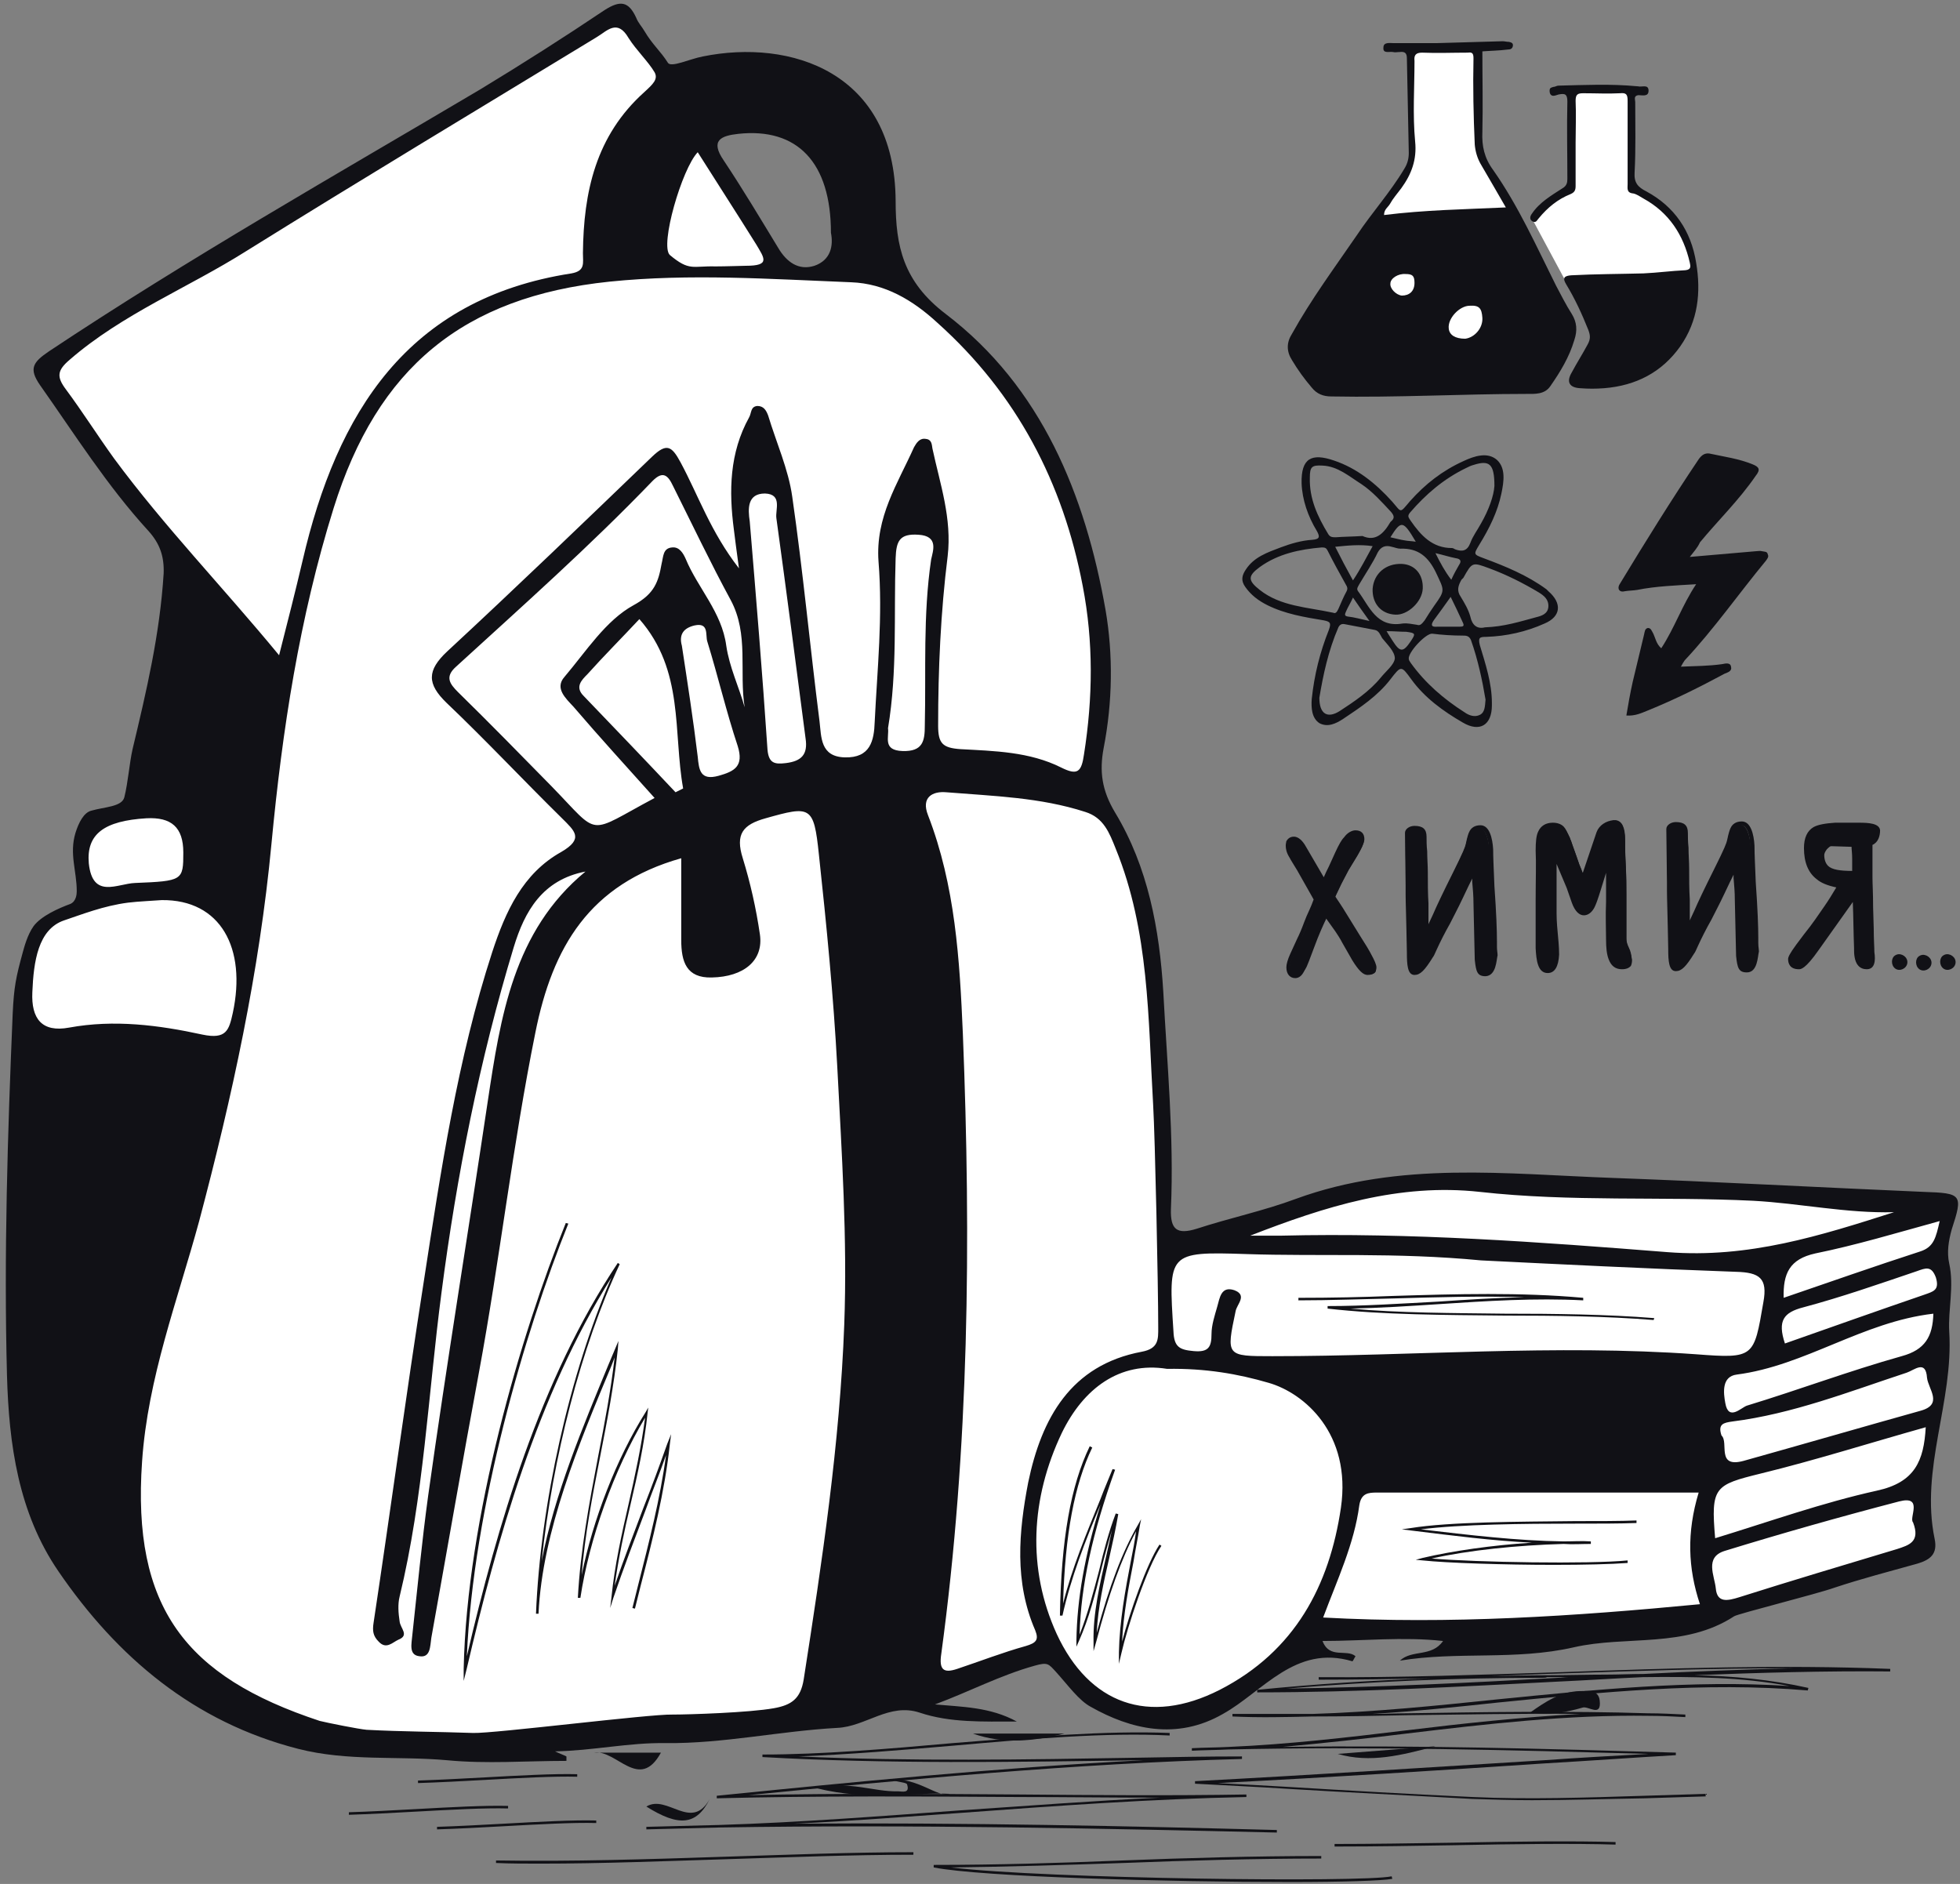 <svg height="297" viewBox="0 0 309 297" width="309" xmlns="http://www.w3.org/2000/svg"><rect x="0" y="0" width="309" height="297" fill="#808080" stroke="none"/><g fill="none" fill-rule="evenodd"><g fill="#111116"><g transform="translate(202 130)"><path d="m13.9 23.6c-.5 0-1.3-.7-2.1-2.2l-1.6-2.7c-.3-.6-.7-1.2-1.1-1.8l-1.8-2.5c-.7 1.4-1.4 3-2.1 4.9s-1.1 2.9-1.2 3.1c-.5 1-1.1 1.5-1.6 1.5-.7 0-1.1-.5-1.1-1.4 0-.4.2-1.1.6-1.9l1.1-2.4c.4-.8.9-2 1.5-3.6.7-1.6 1.1-2.5 1.2-2.7l-2.4-4.2c-.8-1.2-1.3-2.1-1.5-2.5-.4-.7-.6-1.2-.5-1.7 0-.3.1-.5.1-.6.2-.3.5-.5.9-.5.5 0 1.1.5 1.6 1.4l.9 1.6 2.1 3.7c.3-.6.6-1.4 1-2.2l1-2.1c.6-1.1 1-1.9 1.4-2.3.5-.6 1-1 1.6-1 .7 0 1.1.4 1.1 1.1 0 .4-.3 1.1-1 2.3l-1.4 2.3-1.1 2.1-1.1 2.3c.4.5 1 1.5 1.9 2.9l2.1 3.4c.9 1.4 1.5 2.4 1.8 3 .5.9.7 1.5.7 1.9.1.4-.2.8-1 .8z"/><path d="m2.2 24.2c-.8 0-1.4-.6-1.4-1.7 0-.5.2-1.2.6-2.1l1.1-2.4c.3-.6.7-1.5 1.1-2.6l.4-1c.7-1.5 1-2.3 1.1-2.6l-2.6-4.6c-.6-1-1-1.6-1.2-2-.5-.8-.6-1.4-.6-1.9 0-.3.1-.6.1-.7.2-.3.5-.7 1.2-.7.6 0 1.3.5 1.9 1.6l2.8 4.8c.2-.5.5-1.1.8-1.7l1-2.2c.6-1.3 1-2 1.4-2.4.5-.7 1.2-1.1 1.8-1.1.9 0 1.4.5 1.4 1.4 0 .3-.1.8-1.1 2.5l-1.4 2.3-1.1 2.1-1 2.1c.3.5.9 1.3 1.8 2.8l2.1 3.4c.9 1.4 1.5 2.4 1.8 3 .5.9.8 1.6.8 2 0 .5-.2 1.2-1.4 1.2-.7 0-1.4-.7-2.4-2.3l-1.6-2.8c-.3-.6-.7-1.2-1.1-1.8l-1.5-2.1c-.6 1.2-1.2 2.6-1.9 4.4-.6 1.7-1.1 2.9-1.2 3.1-.4 1.7-1.2 2-1.7 2zm0-21.6c-.4 0-.6.2-.6.4 0 0-.1.2-.1.5-.1.4.1.9.5 1.5.2.4.6 1 1.2 2l.3.5 2.4 4.3-.1.1c-.1.2-.6 1.4-1.2 2.7l-.4 1c-.5 1.1-.8 2-1.1 2.6l-1.1 2.4c-.4.8-.6 1.4-.6 1.8 0 .3.1 1.1.8 1.1.5 0 1-.5 1.4-1.3.1-.2.5-1.2 1.2-3.1.9-2.2 1.5-3.7 2.1-4.9l.2-.4 2 2.9c.4.6.8 1.3 1.2 1.8l1.6 2.7c1.1 1.8 1.7 2 1.9 2 .8 0 .8-.3.8-.6 0-.2-.1-.7-.7-1.7-.3-.6-1-1.6-1.8-3l-2.1-3.4c-.7-1.2-1.4-2.4-1.8-2.9l-.1-.1 1.2-2.4 1.1-2.1 1.4-2.3c.8-1.4 1-1.9 1-2.2 0-.5-.3-.8-.8-.8s-.9.3-1.4.9c-.3.4-.7 1.1-1.3 2.3l-1 2.1c-.4.9-.8 1.6-1 2.2l-.2.5-3.3-5.8c-.9-1-1.3-1.3-1.6-1.3z" fill-rule="nonzero"/></g><g transform="translate(221 130)"><path d="m.6 1.3c0-.4.6-.8 1.2-.8 1.2 0 1.6.5 1.6 1.4 0 1.2.2 3.9.2 5.7 0 3.2.1 6.4.1 9.4.7-1.2 1.4-3.2 4.4-9.3 1.6-3.4 1.9-4 2-4.5.2-.9.4-1.6.5-1.8.3-.6.8-.9 1.5-.9 1.1 0 1.6 1.7 1.7 3.5 0 1.6.1 3.5.2 5.8.3 4.1.4 7 .4 8.7 0 .3.1 1.5.1 2.1 0 1.8-.3 3-1.4 3-1 0-1.2-.4-1.4-2.3l-.2-8.8c0-1.9-.1-3-.3-5.1-.3.5-.9 1.6-1.9 3.8-.9 1.8-1.5 3-2.1 4.2-1.2 2.1-2.5 5-2.7 5.3-1.3 2.1-1.9 2.7-2.7 2.7-.7 0-.9-1.1-.9-3.2-.2-8.5-.2-9.3-.2-10.6l-.1-4.6z"/><path d="m13.2 23.9c-1.3 0-1.5-.7-1.7-2.6l-.2-8.8c0-1.3-.1-2.3-.2-3.5 0-.2 0-.3 0-.5-.3.6-.8 1.6-1.4 2.9-.8 1.7-1.5 3-2.1 4.2-.8 1.4-1.6 3-2.1 4.1-.3.7-.5 1.1-.6 1.2-1.3 2.1-2 2.8-2.9 2.8-1.1 0-1.2-1.6-1.2-3.5-.1-5.7-.2-7.9-.2-9.2 0-.6 0-1 0-1.4l-.1-8.3c0-.6.7-1.1 1.5-1.1 1.3 0 1.9.5 1.9 1.7 0 .6 0 1.4.1 2.3 0 1.1.1 2.3.1 3.3 0 1.7 0 3.3.1 4.9v3.3c.2-.4.4-.9.7-1.5.6-1.4 1.6-3.5 3.2-6.7s1.9-4 2-4.5c.2-1 .4-1.6.5-1.8.3-.7.9-1.1 1.8-1.1 1.4 0 1.9 2 2 3.8 0 1.4.1 3.1.2 5.8.3 4.2.4 7 .4 8.8v.8c0 .5.1 1 .1 1.3-.2.8-.2 3.2-1.9 3.3zm-1.7-17.6.1 1.1c0 .6.1 1.1.1 1.6.1 1.2.2 2.2.2 3.5l.2 8.8c.3 1.9.5 2 1.1 2 .5 0 1.2-.3 1.2-2.7 0-.3 0-.8-.1-1.3 0-.3 0-.6 0-.8 0-1.7-.2-4.6-.4-8.7-.2-2.7-.2-4.4-.2-5.9 0-1.6-.5-3.2-1.4-3.2-.7 0-1.1.2-1.3.8-.1.2-.3.8-.5 1.7-.1.5-.5 1.3-2.1 4.6-1.6 3.2-2.5 5.3-3.2 6.7-.6 1.3-.9 2-1.3 2.6l-.5.9v-1c0-1.5 0-3 0-4.5 0-1.6 0-3.2-.1-4.9 0-1-.1-2.2-.1-3.3 0-.9-.1-1.8-.1-2.4 0-.7-.2-1.1-1.3-1.1-.5 0-.9.3-.9.5l.1 8.3v1.4c0 1.2.1 3.5.2 9.2 0 .8 0 2.9.6 2.9s1.1-.4 2.4-2.5c.1-.1.3-.6.6-1.1.5-1.1 1.4-2.8 2.1-4.2.7-1.2 1.3-2.5 2.1-4.2.9-1.8 1.4-2.9 1.7-3.5z" fill-rule="nonzero"/></g><g transform="translate(242 129)"><path d="m14.9 23.2c-.2.2-.6.3-1.2.4-.9 0-1.5-.5-1.8-1.4-.2-.7-.4-1.7-.4-3 0-1.7-.1-3.7 0-5.9v-6.2c-.8 1.9-1.2 3.4-1.5 4.4-.4 1.3-.7 2-.9 2.4-.4.7-.9 1.1-1.4 1.1-.6 0-1.1-.6-1.6-1.8l-.8-2.3-2.2-5.2v5.2 4c0 .6.1 1.7.2 3.3s.2 2.7.2 3.1c0 1.7-.4 2.7-1.3 2.7-1.2 0-1.5-1.4-1.6-3.6 0-1.5 0-4 0-7.6.1-3.6 0-6.2 0-7.8 0-1.3.1-2.3.4-2.9.4-.8 1-1.2 2-1.2.6 0 1.1.2 1.5.5.3.3.6.9 1 1.7.1.3.6 1.7 1.5 4.2.3.8.6 1.5.8 1.9l2.5-7.2c.4-1.1 1.4-1.6 2.4-1.7 1 .1 1.5 1.1 1.5 3 0 .7 0 2 .1 3.9s.1 3.4.1 4.6v3.6 3.5c0 .4.1.9.4 1.5s.4 1.2.4 1.6c-.1.8-.2 1-.3 1.2z"/><path d="m2 24.4c-1.6 0-1.8-2.1-1.9-3.9 0-1 0-3.4 0-7.6 0-3.1.1-5.9 0-7.8 0-1.4.1-2.4.4-3 .4-.9 1.2-1.4 2.3-1.4.7 0 1.3.2 1.7.6.3.3.6.9 1 1.8 0 .1.1.3.2.5.2.7.7 1.9 1.3 3.8l.1.2c.2.4.3.8.4 1.1l2.2-6.5c.4-1.1 1.5-1.8 2.7-1.9 1.2.1 1.8 1.2 1.8 3.3 0 .7 0 2 .1 3.9s.1 3.5.1 4.6v3.6 3.5c0 .3.1.8.4 1.4.3.7.4 1.2.5 1.7 0 .5-.1.8-.2 1-.3.3-.7.5-1.4.5-1 0-1.7-.5-2.1-1.6-.3-.8-.4-1.8-.4-3.1 0-1.7-.1-3.7 0-5.9v-4.6c-.3 1-.6 1.9-.9 2.9-.4 1.3-.7 2.1-.9 2.5-.4.8-1 1.3-1.7 1.3s-1.4-.6-1.9-2l-.8-2.3-1.6-3.8v2.3 1.5 2.7 1.3c0 .3 0 1.3.2 3.3s.2 2.9.2 3.2c-.1 1.9-.7 2.9-1.8 2.9zm.9-23.1c-.9 0-1.5.4-1.8 1-.2.4-.4 1.1-.3 2.7v7.8c0 3-.1 5.8 0 7.6 0 2.9.7 3.3 1.3 3.3.7 0 1.1-.8 1.1-2.4 0-.2 0-1.1-.2-3.1-.1-2-.2-3-.2-3.3 0-.2 0-.6 0-1.3s0-1.6 0-2.7v-1.5c0-1.6 0-2.8 0-3.7v-1.5l2.8 6.6.8 2.3c.4 1 .9 1.6 1.3 1.6s.8-.3 1.1-1c.2-.4.5-1.1.9-2.4.4-1.5.9-2.9 1.5-4.4l.6-1.4v7.7 5.9c0 1.2.2 2.2.4 2.9.3.8.8 1.2 1.6 1.2.6 0 .9-.1.9-.2 0 0 .1-.2.1-.7 0-.4-.1-.9-.4-1.5-.3-.7-.4-1.2-.5-1.6 0-.7 0-1.9 0-3.5 0-1.7 0-2.8 0-3.6 0-1.2 0-2.7-.1-4.6s-.1-3.2-.1-3.9c0-1.7-.4-2.7-1.3-2.7s-1.8.6-2.1 1.5l-2.7 7.8-.3-.6c-.2-.4-.5-1-.7-1.8l-.1-.2c-.6-1.9-1.1-3.1-1.3-3.8-.1-.2-.1-.4-.2-.5-.4-.8-.7-1.4-.9-1.6-.2-.3-.6-.4-1.2-.4z" fill-rule="nonzero"/></g><g transform="translate(262 129)"><path d="m.8 1.8c0-.4.6-.8 1.2-.8 1.2 0 1.6.5 1.6 1.4 0 1.2.2 3.9.2 5.7 0 3.2.1 6.4.1 9.4.7-1.2 1.4-3.2 4.4-9.3 1.6-3.4 1.9-4 2-4.5.2-.9.4-1.6.5-1.8.3-.6.8-.9 1.5-.9 1.1 0 1.6 1.7 1.7 3.5 0 1.6.1 3.5.2 5.8.3 4.1.4 7 .4 8.7 0 .3.1 1.5.1 2.1 0 1.8-.3 3-1.4 3-1 0-1.2-.4-1.4-2.3l-.2-8.8c0-1.9-.1-3-.3-5.1-.3.5-.9 1.6-1.9 3.8-.9 1.8-1.5 3-2.1 4.2-1.2 2.1-2.5 5-2.7 5.3-1.3 2.1-1.9 2.7-2.7 2.7-.7 0-.9-1.1-.9-3.2-.2-8.5-.2-9.3-.2-10.6l-.1-4.6z"/><path d="m13.4 24.3c-1.3 0-1.5-.7-1.7-2.6l-.2-8.8c0-1.3-.1-2.3-.2-3.5 0-.2 0-.3 0-.5-.3.6-.8 1.6-1.4 2.9-.8 1.7-1.5 3-2.1 4.2-.8 1.4-1.6 3-2.1 4.1-.3.7-.5 1.1-.6 1.2-1.3 2.1-2 2.8-2.9 2.8-1.1 0-1.2-1.6-1.2-3.5-.1-5.7-.2-7.9-.2-9.2 0-.6 0-1 0-1.4l-.1-8.3c0-.6.7-1.1 1.5-1.1 1.3 0 1.9.5 1.9 1.7 0 .6 0 1.4.1 2.3 0 1.1.1 2.3.1 3.3 0 1.7 0 3.3.1 4.9v3.3c.2-.4.4-.9.7-1.5.6-1.4 1.6-3.5 3.2-6.7s1.9-4 2-4.5c.2-1 .4-1.6.5-1.8.3-.7.9-1.1 1.8-1.1 1.4 0 1.9 2 2 3.8 0 1.4.1 3.1.2 5.8.3 4.2.4 7 .4 8.8v.8c0 .5.1 1 .1 1.3-.2.8-.2 3.3-1.9 3.3zm-1.7-17.6.1 1.1c0 .6.1 1.1.1 1.6.1 1.2.2 2.2.2 3.5l.2 8.8c.3 1.9.5 2 1.1 2 .5 0 1.2-.3 1.2-2.7 0-.3 0-.8-.1-1.3 0-.3 0-.6 0-.8 0-1.7-.2-4.6-.4-8.7-.2-2.7-.2-4.4-.2-5.9 0-1.6-.5-3.2-1.4-3.2-.7 0-1.1.2-1.3.8-.1.2-.3.8-.5 1.7-.1.5-.5 1.3-2.1 4.6-1.6 3.2-2.5 5.3-3.2 6.7-.6 1.3-.9 2-1.3 2.6l-.5.9v-1c0-1.5 0-3 0-4.5 0-1.6 0-3.2-.1-4.9 0-1-.1-2.2-.1-3.3 0-.9-.1-1.8-.1-2.4 0-.7-.2-1.1-1.3-1.1-.5 0-.9.3-.9.5l.1 8.3v1.4c0 1.2.1 3.5.2 9.2 0 .8 0 2.9.6 2.9s1.1-.4 2.4-2.5c.1-.1.3-.6.6-1.1.5-1.1 1.4-2.8 2.1-4.2.7-1.2 1.3-2.5 2.1-4.2.9-1.8 1.4-2.9 1.7-3.5z" fill-rule="nonzero"/></g><g fill-rule="nonzero" transform="translate(281 129)"><path d="m2.5 20.2 1.2-1.6c1.4-1.8 2.4-3.2 3.2-4.4 1-1.4 1.7-2.5 2.1-3.3-1.5-.3-2.6-.7-3.4-1.3-1.3-1-1.9-2.5-1.9-4.6 0-1.5.4-2.5 1.4-3.1.7-.4 1.7-.6 3.3-.6h2.5c.4 0 .8 0 1.3-.1 1.7 0 2.9.2 2.9.9 0 .8-.3 1.8-1.2 2v1.8 2.5c0 .4.1 2.3.1 5.8.1 3.5.1 5.8.2 7.1 0 1.5-.2 2.3-1.1 2.3-1.1 0-1.7-.9-1.7-2.7-.1-2.9-.1-5.8-.2-8.5l-3.9 5.5-2 2.9c-1.4 1.9-2.3 2.9-2.8 2.9-.9 0-1.4-.4-1.4-1.3.1-.3.5-1 1.4-2.2zm8.9-11.7c0-.4-.1-1.2-.1-2.2 0-1.1-.1-1.8-.2-2.2h-3.4c-.3 0-.6.2-.9.6s-.5.8-.5 1.1c.1 2.2 1.6 2.8 5.1 2.7z"/><path d="m13.3 23.8c-.9 0-2-.5-2-3v-.3c-.1-2.5-.1-4.9-.2-7.3l-5.4 7.6c-2.1 3-2.8 3-3.1 3-1.4 0-1.7-.9-1.7-1.6 0-.3.2-.8 1.3-2.3l1.2-1.6c1.3-1.6 2.3-3.1 3.2-4.4.7-1 1.3-2 1.9-3-1.4-.3-2.4-.7-3.1-1.3-1.3-1-2-2.6-2-4.9 0-1.6.5-2.7 1.5-3.3.7-.4 1.9-.6 3.4-.7h2.5.5.8c1.5 0 3.2.1 3.3 1.2 0 .9-.3 1.9-1.2 2.3v.3 1.2.4 2.1 1.1c0 1 .1 2.5.1 4.7l.1 3.4c0 1.7.1 2.9.1 3.7.2 1.3.1 2.7-1.2 2.7zm-1.7-12.3v.9c0 2.6.1 5.3.2 8.2v.3c0 2.4 1.1 2.4 1.4 2.4.6 0 .8-.3.8-2 0-.8 0-2-.1-3.7l-.1-3.4c-.1-2.1-.1-3.7-.1-4.7 0-.6 0-1 0-1.1 0-.6 0-1.3 0-2.1v-.4c0-.5 0-.9 0-1.2s0-.5 0-.5v-.2l.2-.1c.7-.2 1-1 .9-1.8 0-.1-.2-.6-2.6-.6-.3 0-.6 0-.8 0s-.4 0-.6 0c-.8 0-1.7 0-2.5 0-1.4 0-2.5.2-3.1.6-.8.5-1.2 1.4-1.2 2.8 0 2.1.6 3.5 1.8 4.4.7.5 1.7.9 3.2 1.2l.4.1-.2.4c-.6 1.1-1.4 2.2-2.2 3.4-.9 1.3-2 2.8-3.2 4.4l-1.2 1.6c-1.2 1.5-1.2 1.9-1.2 2 0 .7.3 1 1.1 1 .1 0 .7-.1 2.6-2.8zm-1-2.7c-1.9 0-3.1-.3-3.8-.9-.5-.5-.8-1.2-.8-2.1 0-.3.1-.7.5-1.3.4-.5.8-.8 1.2-.8l3.6-.1v.4c0 .4.1 1.1.2 2.1v.9c0 .6.1 1 .1 1.3v.3h-.3c-.2.2-.5.2-.7.2zm-2.9-4.4c-.2 0-.4.2-.7.5-.3.4-.4.7-.4.9 0 .7.2 1.3.6 1.7.6.6 1.9.8 3.8.8 0-.3 0-.6 0-1v-.9c0-.9-.1-1.5-.1-1.9z"/></g></g><g fill="#111116" transform="translate(298 150)"><path d="m1 .5c.8-.3 1.8.4 1.7 1.3s-1.2 1.4-1.9.9c-.7-.5-.7-1.7 0-2.1"/><path d="m4.8.6c.8-.3 1.8.4 1.7 1.3s-1.2 1.4-1.9.9-.7-1.7 0-2.1"/><path d="m8.6.5c.8-.3 1.8.4 1.7 1.3s-1.2 1.4-1.9.9-.7-1.7 0-2.1"/></g><path d="m97.7 2.5 13.5 19.4 9 15.9 4.5 5.5 6.8.9 9.9.3 8 6.9 8.3 7.4 8.8 14.7 4.3 13 2.4 15.6-1.2 22.2 6.6 10.4 4.2 26.7 1.6 34.6 12.5-2.6 22.3-7.1 14-.2s34.4 1.2 36 1.2 29.9 1.7 29.9 1.7l8.5 1.2-1.7 7.1 1.2 6.2-1.6 10.9.2 6.6-1.6 7.6-1.2 8.1.7 6.9-35.5 11.4-59 1.7-14 9.7-8.3 3.8-9-.7-8.1-4-3.8-5.4-14.9 4.8-15.9 3.6-22 3.8-29.8 2.1-23.5-.2-14.4-2.1-15.6-7.8-13.5-19.7-.5-27.3-11.4-46.4-.7-12.3 2.6-13.3 6.9-2.9.2-2.6-.5-6.9 2.6-3.1 6.4-2.9 10.4-34.6-10.7-14.4-14.2-19.4 5.7-5.4 37.7-23.7 33.1-18.7z" fill="#fff"/><g fill="#111116"><path d="m303.3 187.9c-16.3-.7-32.7-1.6-49-2.2-16.8-.6-33.6-2.7-50 3.3-5.1 1.9-10.4 3-15.6 4.7-3.2 1-4.2.1-4.1-3.1.5-11.4-.6-22.8-1.2-34.2-.6-9.9-2.4-19.7-7.6-28.3-2.1-3.5-2.5-6.5-1.8-10.2 1.4-7.2 1.5-14.7.3-21.7-3.2-18.2-10.1-35.2-25.2-46.7-6.7-5.1-7.9-10.7-7.9-17.8-.1-20.4-16.6-25.6-30.4-22.8-2.1.4-5 1.8-5.5 1-1.2-1.9-2.4-2.8-3.7-5-.4-.7-1-1.3-1.3-2.1-1.2-2.6-2.5-2.8-5-1.2-6.4 4.3-13 8.5-19.6 12.5-22.8 13.5-45.9 26.6-68 41.3-2.5 1.7-3.2 2.7-1.4 5.3 5.5 7.8 10.6 15.9 17.1 23 1.8 2 2.5 4 2.4 6.7-.6 9.6-2.7 18.5-4.9 27.7-.5 2.2-.7 5.2-1.3 7.6-.4 1.5-3.1 1.5-5.2 2.1-1.2.3-2 1.9-2.5 3.5-1 3.3.2 6 .2 9.2 0 .5-.1 1.6-1 2-1.9.7-4.6 1.9-5.8 3.5-1 1.4-1.5 3.4-1.7 4.1-1.1 4-1.4 5.5-1.6 9.7-.8 19-1.4 38-.9 57 .3 10.9 1.8 21.7 8.1 30.9 9.3 13.6 21.4 23.8 37.8 28 7.8 2 15.7 1.1 23.5 1.8 6.2.6 12.5.1 18.8.1 0-.2 0-.4 0-.7-.6-.3-1.2-.5-1.8-.8 5.9-.1 11.7-1.4 17.4-1.3 9.1.1 18-1.9 27.1-2.4 4.5-.2 8.2-4 13-2.4s9.8 1.4 15.3 1.4c-4.2-2.3-8.6-2.3-12.9-2.7 5.4-2 10.3-4.6 15.7-6.1 2.1-.6 2.2-.3 3.4 1 1.9 2.1 3.6 4.5 5.5 5.5 6.2 3.5 13.5 5.3 20.8 1.1 6.3-3.5 11.4-11 20.4-8.3.1 0 .3-.5.5-.8-1.4-1.2-4.1.5-5.2-2.4 6.4 0 12.7-.7 19 0-1.8 2.6-4.9 1.3-6.8 3.1 9.1-1.5 18.2 0 27.4-2.1 8.3-1.9 17.5.2 25.3-4.9.6-.4 13-3.5 15.8-4.5 4.2-1.4 8.8-2.6 13.1-3.8 2-.6 3.2-1.5 2.7-3.9-2.3-11.1 3-21.6 2.3-32.7-.2-3.4.8-7.1 0-10.7-.4-1.8-.1-3.6.4-5.4 1.8-5.5 1.6-5.7-4.4-5.9zm-70 0c14.3 1.6 28.7.7 43.1 1.4 7.4.4 14.7 2 22.2 1.8-11.6 3.7-22.9 7.3-35.7 6.3-20.2-1.6-40.5-3.1-60.9-2.6-1.6 0-3.3 0-4.9 0 11.8-4.6 23.5-8.3 36.2-6.9zm-36.9 9.8c11.7.4 23.5-.3 37.1 1 12.1.6 26.2 1.3 40.2 1.8 3.7.1 5 1 4.3 4.8-1.5 8.7-1.4 8.9-10.6 8.2-22.3-1.6-44.6.3-66.8.3-7.3 0-7.3 0-5.8-7.1.2-1.1 1.9-2.5-.2-3.3-2.1-.7-2.3 1.2-2.7 2.6s-.9 2.9-.9 4.3c0 2.1-.5 2.9-2.8 2.7-2.2-.2-3.1-.6-3.2-3.1-.8-12.4-.9-12.6 11.4-12.2zm108.4 9.4c-.1 3.6-1.3 5.7-5 6.7-8.2 2.3-16.2 5.3-24.4 7.8-.9.3-2.9 2.5-3.4-.4-.3-1.6-.6-4.2 1.8-4.5 10.8-1.4 19.8-8.3 31-9.6zm-188.4-186c9.3-1 14.6 4.5 14.6 15.6.4 2 0 4.3-2.6 5.2-2.5.8-4.4-.6-5.7-2.8-2.8-4.6-5.6-9.3-8.6-13.8-2.2-3.2-.4-3.9 2.3-4.2zm-6.4 2.9c3.1 4.9 6.2 9.7 9.2 14.5 1.3 2.2 2.3 3.4-1.6 3.4-.3 0-3.3.1-4.8.1-3.6-.1-4.1.8-7.2-1.8-1.6-1.5 1.9-13.6 4.4-16.2zm-92 48.3c-2.6-3.6-5-7.4-7.6-10.9-1.5-2-1.4-3 .6-4.7 8.3-7.2 18.6-11.3 27.8-17.1 18.3-11.4 36.8-22.5 55.2-33.7 1.7-1 3.3-3 5.1.1 1.2 1.9 3.1 3.7 4.1 5.4.6 1.1-.3 1.9-1.6 3.1-7.7 6.9-9.6 15.8-9.7 25.4 0 1.6.4 2.8-1.8 3.2-25.9 4-37 22-42.4 45.3-1.1 4.7-2.3 9.4-3.7 14.9-8.9-10.8-18.1-20.3-26-31zm5.1 56.7c3.9-.2 5.8 1.4 5.8 5.4 0 4.4-.1 4.5-7.6 4.8-2.8.1-6.7 2.6-7.3-3.1-.4-4.6 2.4-6.7 9.1-7.1zm-12.2 33c-4.3.8-6-1.4-5.8-5.6.2-4.8.9-9.9 5-11.3 2.7-.9 6.2-2.3 10.1-2.8 1.6-.2 4.1-.3 5.3-.4 9.3-.1 13.4 7.6 11.2 17.8-.6 2.7-1 4.2-4.8 3.4-6.9-1.5-13.9-2.4-21-1.1zm127-48.2c-.1 3-.7 5.7-4.7 5.6-3.9-.1-3.7-3.2-4-5.7-1.5-11.8-2.6-23.6-4.3-35.4-.6-4.3-2.5-8.5-3.8-12.8-.3-.8-.7-1.5-1.7-1.5-1.1.1-.9 1.1-1.3 1.8-3.1 5.6-3.2 11.6-2.4 17.7.2 1.6.4 3.2.8 6.1-4.5-5.8-6.4-11.5-9.2-16.7-1.4-2.6-2.2-3.1-4.5-.9-10.7 10.3-21.4 20.6-32.3 30.7-3.2 3-3.2 5.1-.1 8.1 6.2 5.9 12.1 12.2 18.2 18.2 2 2 3.5 3.2-.1 5.3-6.1 3.4-8.8 9.4-10.9 15.8-5.5 16.9-8.1 34.5-10.8 52-2.8 17.9-5.2 35.8-7.9 53.7-.2 1.3-.1 2.1.8 3 1.2 1.3 2.2.1 3.1-.3 1.8-.7.3-1.8.2-2.9-.2-1.3-.3-2.7 0-3.9 3.8-15.7 4.5-31.9 6.6-47.9 2.4-18.5 6-36.7 11.4-54.5 1.7-5.6 4.5-10.6 11.3-11.9-11.4 9.4-13.4 23-15.4 36.2-3.1 20.8-6.5 41.5-9.4 62.2-1 7.3-1.7 14.7-2.5 22-.1 1.3-.6 3.1 1.1 3.3 1.8.3 1.7-1.6 1.9-2.9 2.5-13.9 4.9-27.8 7.5-41.8 3.3-17.8 5.3-35.8 8.9-53.6 2.7-13.5 8.5-23.4 23-27.5v12.9c0 3.4.8 6 4.8 5.9 5.1-.1 8.2-2.7 7.6-6.8s-1.5-8.1-2.7-12c-1.2-3.8 0-5.3 3.6-6.3 7.1-2 7.6-2 8.4 5.7 1.2 11.1 2.3 22.3 2.9 33.5.7 13.5 1.6 27.1 1.1 40.6-.7 18.8-3.5 37.4-6.4 56-.5 3-1.9 4-4.7 4.5-3.9.7-13.4 1-16 1-3.5-.1-28.1 3-31.4 2.9-5.6-.2-11.2-.2-16.8-.5-1.2-.1-6.2-1.1-7.4-1.4-21.2-7-29.6-17.9-28-40.9.9-13.2 5.6-25.4 9-37.9 5.2-19.6 9.5-39.3 11.4-59.5 1.7-17.9 4.4-35.6 9.8-52.9 6.9-22.1 20.4-33.3 43.5-35.7 12.7-1.3 25.4-.4 38.1.1 5.3.2 9.7 2.8 13.6 6.4 12.5 11.2 19.8 25.2 22.9 41.5 1.7 8.8 1.6 17.6.2 26.5-.4 2.8-1 3.4-3.6 2.1-5-2.5-10.5-2.6-15.9-2.9-2.8-.2-3.5-.9-3.5-3.7 0-8.9.4-17.9 1.5-26.7.7-6-1.2-11.4-2.4-17-.1-.6-.1-1.4-1-1.5-1-.2-1.5.6-1.9 1.3-2.6 5.8-6.1 11-5.6 18 .7 8.7-.2 17-.6 25.3zm-15.5-32.1c1.6 11.6 3.1 23.2 4.6 34.7.4 2.6-.7 3.6-3.1 3.9-1.7.2-2.7.1-2.9-2.1-.8-12-1.8-24-2.8-36-.3-2-.4-4.4 2.4-4.4 2.8.1 1.6 2.6 1.8 3.9zm-14.9 20.1c-.5-1.8.3-2.8 2-3.2 2.3-.5 1.7 1.5 2 2.5 1.7 5.5 3 11.1 4.8 16.5 1 3.2-.5 4-3 4.7-2.9.8-3.1-.9-3.3-3-.7-5.8-1.6-11.6-2.5-17.5zm.2 22.5c-.4.2-.8.4-1.2.6-4.8-5.1-9.6-10.1-14.5-15.2-1.4-1.4-.3-2.5.6-3.4 2.6-2.9 5.4-5.7 8.2-8.7 7.1 8.1 5.3 17.8 6.9 26.7zm6.8-22.5c-.7-5.3-4.5-9.1-6.4-13.7-.4-.9-1-1.9-2.1-1.8-1.5.1-1.4 1.4-1.7 2.6-.5 2.8-1.1 4.7-4.4 6.5-4.4 2.4-7.5 7.3-10.9 11.3-1.6 1.8.2 3.4 1.4 4.7 4.2 4.9 8.5 9.6 12.8 14.4-10.9 5.8-8.4 6.2-16.3-1.9-4.9-5-9.7-9.9-14.7-14.8-1.3-1.3-2.1-2.4-.3-4 10.5-9.6 21.1-19 31-29.3 1.6-1.6 2.4-.9 3.2.8 3 6 5.9 12.1 9.1 18 2.9 5.4 1.3 11.3 2.2 16.9-.9-3.2-2.4-6.3-2.9-9.7zm31.3 12.6c0 2.4-.3 4.1-3.5 4s-2.1-2.2-2.3-3.6c1.5-9 .9-17.9 1.2-26.8.1-2.7.6-3.9 3.6-3.7 3.2.2 2.3 2.5 2 3.9-1.3 8.8-.8 17.5-1 26.2zm15.9 145.1c-3.6 1-7.2 2.4-10.8 3.6-2.1.7-2.9.2-2.5-2.4 4.4-32.4 4.7-65.1 3.4-97.7-.5-11.7-1.2-23.4-5.5-34.5-1.1-2.8.7-3.8 2.9-3.6 7.4.6 14.8.8 21.9 3.1 2.9.9 3.8 3.3 4.8 5.8 5.3 13 5.1 26.8 5.9 40.4.3 5.1.8 28.5.8 35.1 0 1.8.1 3.3-2.6 3.8-11.2 2.1-15.8 10.5-17.9 20.6-1.5 7.8-2.2 15.7 1.1 23.3.6 1.5.2 2-1.5 2.5zm30.6 6.9c-11.2 5.7-20.6 2.2-25.7-8.8-4.7-10.3-4.1-21.4.8-31.7 3.4-7 9.1-11.3 16.6-10.1 6.1-.1 11.2.8 16 2.2 5.6 1.6 13.1 8 11.4 19.7-1.8 12.2-7.2 22.6-19.1 28.7zm16.3-11.4c2.2-5.9 4.9-11.6 5.7-17.7.3-1.9 1.4-2 2.8-2h50.7c-1.9 6.3-1.7 11.9.2 17.6-19.8 1.9-39.4 3.2-59.4 2.1zm90.5-10.8c-8.3 2.5-16.7 5-24.9 7.6-1.9.6-3.5.9-3.7-1.4-.2-2-1.8-4.9 1.4-5.9 9.1-2.8 18.3-5.4 27.5-7.8 3.9-1 1.5 2.6 2.2 3.3 1.2 3.1-.7 3.6-2.5 4.2zm-3.2-9.2c-8.6 1.9-17 4.9-25.5 7.5-.7-8.1-.1-8.4 7.2-10.2 8.6-2.1 17.1-4.8 26-7.3-.3 5.3-1.7 8.7-7.7 10zm6.9-12.6c-9.3 2.6-18.6 5.3-27.9 7.9-4.4 1.2-2.3-2.9-3.5-4-.6-1.8.3-2 1.7-2.2 9.5-1.2 18.4-4.7 27.5-7.7 1.2-.4 3-2.1 3.2.8.2 1.8 2.6 4.2-1 5.2zm.6-18.3c-7.3 2.5-14.6 5.1-22 7.7-1.2-3.6-.2-4.9 2.9-5.7 6-1.6 12-3.7 17.9-5.7 1.4-.5 2.3-.9 3 1 .6 2-.4 2.2-1.8 2.7zm-.7-6.8c-7.1 2.3-14.2 4.8-21.5 7.3-.1-3.8.9-6.1 5-7 6.4-1.3 12.7-3.2 19.6-5.1-.6 2.6-.9 4.1-3.1 4.8z" fill-rule="nonzero"/><path d="m128.7 281.9c5.3-1.2 9 .6 12.9.5.6 0 1.9.4 1.4-1.1-.1-.3-1.2-.3-2.9-.8 4.8-.3 7.7 3 9.7 2.3-5.6-.3-12.7 1.2-21.1-.9z"/><path d="m241.2 270c2.4-1.7 4.8-3.3 7.8-3.4 1.3 0 3-.3 3.2 1.5.3 2.7-1.8.8-2.7 1.1-2.7.8-5.4 1.2-8.3.8z"/><path d="m101.9 284.8c3.3-2 7.1 4 10-1.2-2.1 4.2-4.9 4.4-10 1.2z"/><path d="m153.4 273.3h14.4c-4.8 1.2-9.6 1.7-14.4 0z"/><path d="m226.3 275.3c-5.3 1.4-10.3 2.7-15.4 1.2 5.1-.4 10.3-.8 15.4-1.2z"/><path d="m104.2 276.3c-3.4 6.2-7-.5-10.5 0z"/><path d="m241.6 283.8c-3.2 0-6.4-.1-9.5-.2-10.7-.6-19.3-1-29.2-1.6-4.5-.3-9.2-.5-14.5-.8v-.4c18.9-1 37.3-2.2 55-3.3 5.5-.4 11-.7 16.5-1-21.6-.6-43.9-1.2-66.2-.7-1.9.1-3.9.1-5.8.2v-.4c1.9-.1 3.9-.1 5.8-.2 9.4-.4 18.8-1.5 27.9-2.6 9-1.1 18.3-2.1 27.5-2.6-9.2-.1-18.3.1-27.3.2-4.9.1-9.9.2-14.9.2-4.2.1-8.4.2-12.6 0v-.4h12.6c9.8-.3 19.6-1.3 29.2-2.3 15.1-1.5 30.6-3.1 46-2.1-7.4-1.4-15.3-1.5-23.1-1.4-4.5.2-8.9.5-13.3.7-15.6.8-31.6 1.7-47.5 1.7v-.4c9.1-.9 18.2-1.5 27.4-1.8-5.9.1-11.8.2-17.7.2v-.4c12.9.1 26-.4 38.7-.8 16.8-.6 34.2-1.2 51.4-.5v.4c-10.3-.1-20.6.2-30.9.6 6.1.1 12.2.7 18 2l-.1.4c-16.3-1.4-32.8.3-48.8 1.9-6.5.7-13.2 1.4-19.9 1.8 1.9 0 3.7-.1 5.5-.1 12.5-.2 25.4-.4 38.1 0 1.9 0 3.8.1 5.8.2v.4c-1.9-.1-3.8-.2-5.7-.2-12.9-.2-25.8 1.3-38.3 2.8-6.4.8-13 1.5-19.5 2.1 21-.3 41.8.3 62 .9v.4c-6.9.4-13.8.9-20.7 1.3-16.6 1.1-33.8 2.2-51.5 3.1 3.9.2 7.5.4 11 .6 9.9.6 18.5 1.1 29.2 1.6 8.7.4 17.7.1 27.1-.2 3.1-.1 6.3-.2 9.6-.3v.4c-3.3.1-6.5.2-9.6.3-6.1.1-12 .3-17.7.3zm1.7-19.3c-13.9 0-27.2.6-40.5 1.7 14.4-.2 28.8-.9 42.9-1.7.5 0 1-.1 1.5-.1-1.1 0-2.2 0-3.3 0-.2.1-.4.1-.6.1zm38.8-1.5c-11.9 0-23.8.4-35.4.8-3.8.1-7.7.3-11.6.4 2.9 0 5.9-.1 8.9-.1s6.2-.1 9.3-.1c1.9 0 3.9-.1 5.8-.1 7.8-.4 15.7-.7 23.5-.9-.2 0-.4 0-.5 0z" fill-rule="nonzero"/><path d="m201.3 288.9c-25.7-.6-57-1.3-87.8-.8-3.9.1-7.8.2-11.6.3v-.4c3.9-.1 7.7-.2 11.6-.3 12.7-.4 25.5-1.4 37.9-2.3 10.3-.7 20.9-1.5 31.4-2-7.4 0-14.9-.1-22.1-.1-15.7-.1-31.8-.2-47.7.2v-.4c20.8-2.1 44-4.4 67.2-5.6-.3 0-.5 0-.8 0-19.5.3-39.7.6-59.2-.5v-.4c9.4 0 19.9-.9 30-1.8 12.4-1 24.2-2 34.2-1.6v.4c-10-.5-21.7.5-34.1 1.6-8.2.7-16.5 1.4-24.4 1.7 17.8.8 35.9.5 53.5.2 5.4-.1 10.9-.2 16.4-.2v.4c-26.5.7-53.5 3.3-77.8 5.7 14.3-.3 28.7-.2 42.8-.1 11.7.1 23.8.2 35.7 0v.4c-15 .3-30.2 1.4-45 2.5-8.6.6-17.4 1.3-26.3 1.7 26.9-.2 53.6.4 76.1 1z"/><path d="m203.4 296.7c-19 0-48.6-.8-56.2-2.3v-.4h.1c9.9 0 19.9-.3 29.7-.7 10.2-.4 20.8-.7 31.3-.7v.4c-10.4 0-21 .3-31.2.7-8.9.3-18.1.6-27.2.7 15.1 1.8 64.9 2.4 69.5 1.4l.1.4c-1.6.3-7.9.5-16.1.5z"/><path d="m68.9 288.4v-.4c3.2-.1 6.9-.3 10.6-.5 5.4-.3 10.9-.6 14.5-.5v.4c-3.6-.1-9.1.2-14.5.5-3.6.2-7.4.4-10.6.5z"/><path d="m211.4 291.1c-.3 0-.7 0-1 0v-.4c5.6 0 12.3-.1 18.7-.2 9.5-.2 19.3-.3 25.6-.1v.4c-6.4-.2-16.1-.1-25.6.1-6.1.1-12.3.2-17.7.2z"/><path d="m55 286.1v-.4c3.2-.1 7-.3 10.6-.5 5.4-.3 10.9-.6 14.5-.5v.4c-3.6-.1-9.1.2-14.5.5-3.6.2-7.4.4-10.6.5z"/><path d="m65.9 281.1v-.4c3.2-.1 6.9-.3 10.6-.5 5.4-.3 10.9-.6 14.5-.5v.4c-3.6-.1-9.1.2-14.5.5-3.6.2-7.4.4-10.6.5z"/><path d="m85.2 293.8c-2.3 0-4.7 0-7-.1v-.4c12 .2 24.4-.2 36.4-.6 9.7-.3 19.6-.7 29.4-.7v.4c-9.8 0-19.7.4-29.4.7s-19.6.7-29.4.7z"/><path d="m73.1 265v-1.9c.5-23.8 9-52.7 16.1-70.3l.4.1c-6.9 17.1-15 44.9-16 68.2 4.8-20.5 11.5-43.6 23.8-62l.3.2c-6.1 13-10.6 30.6-12.3 46.8 2-10.5 6.5-21.2 10.5-30.9l1.6-3.8-.1 1.3c-.6 5.7-1.7 11.4-2.8 17-1.2 6.1-2.4 12.3-2.9 18.6 1.8-8.8 5.5-18.4 10.1-25.7l.4-.7-.1.8c-.5 4.9-1.6 9.8-2.7 14.5-1 4.2-1.9 8.5-2.5 12.8 1.4-4.1 3-8.2 4.5-12.2 1.3-3.3 2.6-6.8 3.8-10.2l.6-1.5-.2 1.6c-.8 7.4-2.7 15-4.6 22.3-.3 1.2-.6 2.4-.9 3.6l-.4-.1c.3-1.2.6-2.4.9-3.6 1.7-6.7 3.5-13.7 4.4-20.5-1 2.9-2.2 5.8-3.2 8.6-1.7 4.5-3.5 9.2-5.1 13.9l-.5 1.6.2-1.7c.5-5 1.6-9.9 2.7-14.7 1-4.4 2-9 2.6-13.6-4.9 8.2-8.8 19.1-10.2 28.4h-.4c.4-7.5 1.8-15 3.2-22.3 1-5.1 2-10.4 2.6-15.6l-.5 1.3c-5.1 12.2-10.9 26.1-11.5 39.1h-.4c.7-17.3 5.3-37.8 11.9-53-11.7 18.6-18.1 41.5-22.8 61.6z"/><path d="m176.4 262.3v-1.8c.1-4.9 1-9.8 1.9-14.5.3-1.5.6-3 .8-4.6-2.3 4.3-4.3 9.9-6.3 17.5l-.4 1.4v-1.4c-.1-4.6 1-9.2 2-13.6.3-1.3.6-2.7.9-4.1-.6 2.1-1.2 4.2-1.7 6.3-.9 3.7-1.9 7.6-3.5 11.2l-.4.9v-1c.1-6.5 1.3-13.4 3.8-21.4-2.4 5.7-4.7 11.6-6 17.5h-.4c.2-12 1.7-20.5 4.7-26.7l.4.2c-2.8 5.8-4.3 13.7-4.6 24.6 1.4-5.6 3.7-11.1 5.9-16.5.6-1.6 1.3-3.2 1.9-4.7l.4.1c-3.6 10-5.4 18.3-5.6 26 1.3-3.3 2.2-6.8 3.1-10.2.7-3 1.5-6 2.6-8.9l.4.1c-.4 2.3-.9 4.6-1.4 6.8-.9 3.9-1.8 7.9-2 11.9 2-7.4 4.1-12.9 6.5-17l.5-.9-.2 1c-.3 1.9-.7 3.8-1 5.7-.8 4.1-1.6 8.4-1.8 12.6 1.2-4.6 3.9-12.3 5.9-15.3l.3.2c-2.3 3.4-5.4 12.9-6.3 16.9z"/><path d="m260.7 208.1c-7.4-.6-15.6-.7-23.5-.7-9.4-.1-19.1-.1-27.9-1.1v-.4c5.8 0 11.7-.4 17.4-.7 4.5-.3 9-.6 13.6-.7-6.9-.2-13.8 0-20.6.2-4.9.1-10 .3-15 .3v-.4h.1c5 0 10-.1 14.9-.3 9.8-.3 20-.6 29.9.3v.4c-7.5-.4-15.3.1-22.8.6-4.6.3-9.2.6-13.9.7 7.8.7 16.2.7 24.3.8 7.9 0 16.1.1 23.6.7z"/><path d="m245 246.7c-7.9 0-17-.3-20.7-.7l-1.1-.1 1.1-.3c4.7-1.1 10.9-2 17.2-2.4-6.2-.3-12.4-1.1-18.9-1.9l-1.6-.2 1.4-.2c6.2-1 17.1-1 25.9-1.1 3.6 0 7.1 0 9.7-.1v.4c-2.6.1-6.1.1-9.7.1-8.1 0-18 .1-24.3.9 7.7.9 15.1 1.8 22.5 1.9 1.5 0 2.9-.1 4.3 0v.4c-1.5 0-2.9.1-4.3 0-7.3.2-15 1-20.8 2.3 7.1.6 24.8.9 30.9.3v.4c-2.6.2-6.9.3-11.6.3z"/></g><path d="m222.4 8.1v6.8 4.4 4.1 1.5l-1.6 3.5-5.6 7.8-6.8 14.9 10.3 6.2 9.4-1 10.3-1.5s5.8-4.4 5.8-4.6c0-.3-4.5-14.7-4.5-14.7l-3-5.5-2.3-3.9-1.2-3.1v-6.1l-.4-9.2-5-.4z" fill="#fff"/><path d="m247.8 14.6v10.3l-.4 4.6-1.6 1.1-3.2 2.6-.9 1.6 5.7 10.6 8.6 3.3 5.8-1.9 4.9-2.8.3-3.5-1.5-3.3-1.8-3.2-2.4-2.4-2.6-1.1-1.4-1.6.1-4.9-.2-10-1.9-.3h-5.3z" fill="#fff"/><g fill="#111116"><path d="m233.7 8.1c0 4.3.1 8.5 0 12.7-.1 2.2.3 4.1 1.7 6 4 5.7 6.8 12 9.9 18.2.8 1.5 1.6 3.1 2.5 4.5.8 1.3.9 2.6.4 4.1-.8 2.7-2.2 5-3.8 7.3-.9 1.3-2.4 1.2-3.7 1.2-10.3 0-20.5.6-30.8.4-1.3 0-2.3-.4-3.1-1.4-1.2-1.4-2.2-2.8-3.1-4.3-.9-1.4-.9-2.8 0-4.2 3-5.4 6.7-10.4 10.2-15.5 2.4-3.6 5.3-6.8 7.5-10.5.5-.8.7-1.6.7-2.5-.1-5-.2-9.9-.3-14.9 0-.8-.3-1.1-1.1-1-.4 0-.8.1-1.1 0-.6-.1-1.6.3-1.5-.7 0-.9 1-.7 1.6-.7h6.8c3.5-.1 6.9-.2 10.4-.3.3 0 .6.1 1 .1.4.1.7.2.6.7-.1.4-.4.5-.7.5-1.6.2-2.9.2-4.1.3zm3.7 24.6c-1.4-2.4-2.7-4.7-4-6.9-.5-.9-.8-1.9-.9-3-.2-4.5-.3-9.1-.2-13.6 0-.8-.2-1-.9-.9-2.4 0-4.8.1-7.2 0-1 0-1.3.4-1.2 1.3 0 4.2-.3 8.5.1 12.7.3 2.9-.6 5.2-2.2 7.4-.6.8-1.3 1.6-1.8 2.5-.3.5-.9.8-.9 1.7 6.4-.8 12.7-.9 19.2-1.2zm-3.7 17.4c-.1-1.5-.5-2-2-1.9-1.6 0-3.5 2-3.3 3.6.1 1 1 1.6 2.6 1.6 1.5-.2 2.8-1.7 2.7-3.3zm-10.7-5.5c0-1.1-.3-1.4-1.4-1.4-1.2-.1-2.4.7-2.4 1.5-.1.8.9 1.8 1.8 1.9 1.2 0 2-.7 2-2z" fill-rule="nonzero"/><path d="m266.4 87.8c3.6-.3 7-.6 10.4-.9.3 0 .7-.1 1 0 .4.1.8 0 .9.5.2.4-.1.7-.3 1-4.3 5.2-8.2 10.8-12.8 15.7-.2.3-.4.6-.6 1 2.3-.1 4.4-.1 6.5-.4.5-.1 1.3-.3 1.4.4.2.7-.5.9-1 1.1-3.9 2.1-7.9 4.1-12.1 5.8-1 .4-2 .9-3.4.8.3-1.8.6-3.5 1-5.3.6-2.5 1.2-5 1.8-7.5.1-.4.1-.9.6-1 .5 0 .6.5.8.8.4.8.5 1.7 1.3 2.4 2.1-3.2 3.3-6.8 5.5-10.1-3.2.2-6.3.3-9.3.9-.6.1-1.3.1-1.9.2-.4.1-.8.1-1-.3-.1-.3 0-.6.2-.9 4-6.6 8.1-13.2 12.4-19.6.5-.7 1-1 1.7-.9 2.3.5 4.6.8 6.8 1.7 1 .4 1.3.8.5 1.8-2.6 3.8-5.9 7-8.8 10.5-.4.9-1 1.5-1.6 2.3z"/><path d="m206.8 110.2c.4-3.8 1.3-7.4 2.7-10.9.4-1.1.2-1.3-.8-1.5-3-.5-6.1-1-8.9-2.4-1.4-.7-2.6-1.6-3.5-2.9-.7-1-.5-1.8.1-2.7 1.3-2 3.4-2.7 5.5-3.5 1.6-.6 3.3-1.1 5-1.2 1.2-.1 1.2-.5.7-1.4-1.4-2.3-2.3-4.9-2.4-7.5-.1-4 1.6-4.8 5.1-3.6 3.6 1.2 6.6 3.6 9.2 6.5 1.5 1.7 1.1 1.9 2.8-.1 2.4-2.7 5.1-4.8 8.4-6.3 1.7-.8 3.8-1.5 5.3-.2 1.4 1.3 1.1 3.4.7 5.3-.6 2.9-1.9 5.5-3.5 8.1-.9 1.5-.9 1.5.7 2.1 3.5 1.3 6.9 2.7 9.9 4.9l.3.3c2.2 1.9 2 4-.6 5.1-2.9 1.3-6 2-9.2 2.1-1 0-1.3.1-1 1.3.9 3 1.9 6 1.9 9.1v.4c0 3.1-1.9 4.3-4.6 2.7-3.1-1.8-6-3.9-8.1-6.8-1.6-2.2-1.6-2.2-3.3 0-2 2.6-4.7 4.4-7.4 6.2-1.2.8-2.5 1.4-3.8.7-1.2-.8-1.3-2.4-1.2-3.8zm28.8-33.6c0-3.5-.8-4.1-3.3-3.3-.4.1-.8.3-1.2.5-3.5 1.7-6.3 4.1-8.8 7-.5.6-.2.8.1 1.3 1.6 2.3 3.4 4.3 6.5 4.3.2 0 .3.1.5.2 1.1.4 1.9.3 2.4-1 .4-1.1 1.1-2 1.7-3.1 1.2-2.1 2-4.3 2.1-5.9zm-27.6 33.4c0 2.6 1.3 3.3 3.2 2.1 2.3-1.5 4.7-3.1 6.5-5.3.8-1 2.1-2 2.2-3 0-1.1-1.2-2.2-2-3.2-.3-.5-.5-1.2-1.2-1.3-1.6-.3-3.1-.6-4.7-.9-.5-.1-.8.1-1 .5-1.6 3.7-2.4 7.5-3 11.1zm2.2-13.4c.4.2.6-.2.8-.6.4-.9.8-1.9 1.3-2.8.2-.4.1-.7-.1-1-1-1.8-2-3.6-2.9-5.4-.2-.4-.4-.5-.9-.5-3.5.3-6.9 1-9.8 3.1-1.9 1.4-1.9 2.1 0 3.6 3.3 2.6 7.4 2.7 11.6 3.6zm24 13.7c-.5-3-1.2-6.3-2.3-9.4-.3-.7-.8-.7-1.3-.7-1.6 0-3.2-.1-4.8-.3-1-.1-3.9 3-3.7 4 0 .2.2.4.3.6 2.3 3.2 5.2 5.7 8.5 7.8.7.5 1.6.8 2.4.4s.8-1.3.9-2.4zm-19.4-25.8c2 .9 3.3-.3 4.4-2.2 0 0 .1-.1.1-.1.6-.5.5-.9 0-1.5-1.5-1.6-2.9-3.2-4.7-4.4-1.9-1.2-3.7-2.8-6.1-2.9-1.7-.1-2 .2-2 1.9-.1 3.3 1.2 6.1 2.9 8.9.3.5.7.5 1.2.5 1.3-.1 2.6-.1 4.2-.2zm19.3 14.4c3-.1 5.5-.9 8.1-1.6.8-.2 1.8-.5 1.9-1.6.1-1.2-.7-1.8-1.5-2.3-2.5-1.5-5.1-2.8-7.8-3.8s-2.7-1-4.1 1.5c-.1.1-.2.2-.3.3-.5.9-.8 1.7-.1 2.7.6 1 1.2 2 1.5 3.1.3 1.4 1.1 2 2.3 1.7zm-10.7-.4c.5.2.8-.2 1.2-.7.5-.8 1-1.6 1.5-2.3 1.8-2.5 1.6-2.4.3-5.2-1.2-2.5-2.8-3.9-5.6-3.8-.5 0-.9-.2-1.4-.3-1-.3-1.7 0-2.2.9-.8 1.7-1.9 3.3-2.9 5-.2.4-.5.7-.2 1.1 1.8 2.4 2.9 5.8 7 5.1.8-.1 1.5.1 2.3.2zm-7-12.4c-2-.3-3.9-.1-5.9.1.9 1.8 1.8 3.5 2.8 5.3 1.2-1.8 2.1-3.6 3.1-5.4zm12.3 8c-.9 1.3-1.8 2.5-2.6 3.6-.5.7-.6 1.2.5 1.1h3.5c.6 0 .8-.1.5-.7-.6-1.3-1.2-2.6-1.9-4zm-2.4-6.9c.8 1.6 1.5 2.9 2.5 4.2.4-.9.8-1.6 1.2-2.3.5-.7.2-1-.5-1.1-1-.2-1.9-.5-3.2-.8zm-7.7 12.3c.4.7.7 1.1 1 1.6 1.1 1.7 1.6 1.8 2.8 0 .8-1.2.8-1.3-.7-1.5-1 0-1.9-.1-3.1-.1zm-2.7-1.6c-1-1.4-1.8-2.5-2.6-3.7-.4.9-.8 1.5-1.1 2.2-.1.3-.4.7.3.8 1 .1 2 .4 3.4.7zm3.3-13.2c.9.2 1.6.4 2.3.5.5.1 1.1.1 1.7.2-2-3.4-2.3-3.4-4-.7z" fill-rule="nonzero"/><path d="m248.4 22.5v6.8c0 .6-.1 1-.8 1.3-2 .8-3.6 2.1-5 3.8-.3.3-.4.8-1 .5-.5-.3-.4-.8-.1-1.2 1.2-1.8 3.1-2.9 4.8-4 .7-.4.8-.9.8-1.5 0-4.1-.1-8.1 0-12.2 0-1.2-.4-1.3-1.4-1.1-.3.1-.6.2-.8.2-.4 0-.6-.3-.6-.8s.3-.5.6-.6c.3 0 .5-.2.8-.2 4.1-.1 8.2-.3 12.4.1h.1c.6.2 1.7-.4 1.7.7 0 1-1 .7-1.6.7-.8.1-.5.7-.5 1.1 0 3.7.1 7.4-.1 11.1-.1 1.6.5 2.3 1.9 3 4.4 2.4 7 6.2 7.8 11.2.8 4.7.3 9.2-2.5 13.2-2.9 4.1-7 6.2-12 6.6-1.3.1-2.5.1-3.8 0-1.7-.1-2.2-1-1.3-2.5.8-1.5 1.7-2.9 2.5-4.4.5-.9.4-1.5.1-2.3-1-2.5-2.1-4.9-3.5-7.2-.6-1-.3-1.3.8-1.4 3.8-.2 7.6-.2 11.4-.3 2.2-.1 4.4-.4 6.6-.5 1-.1.8-.7.7-1.2-1-4.4-3.3-7.9-7.3-10.1-.5-.3-1.1-.7-1.6-.8-1.1-.1-.9-.8-.9-1.5 0-4.4 0-8.7 0-13.1 0-1-.2-1.3-1.2-1.2-1.9.1-3.8 0-5.8 0-.9 0-1.2.2-1.2 1.2.1 2.1 0 4.4 0 6.6z"/><path d="m220 96.9c-2.3-.1-3.7-1.8-3.6-4.1.2-2.4 2.1-4 4.6-3.9 2.1.1 3.4 1.7 3.3 3.9-.1 2.1-2.4 4.2-4.3 4.1z"/></g></g></svg>